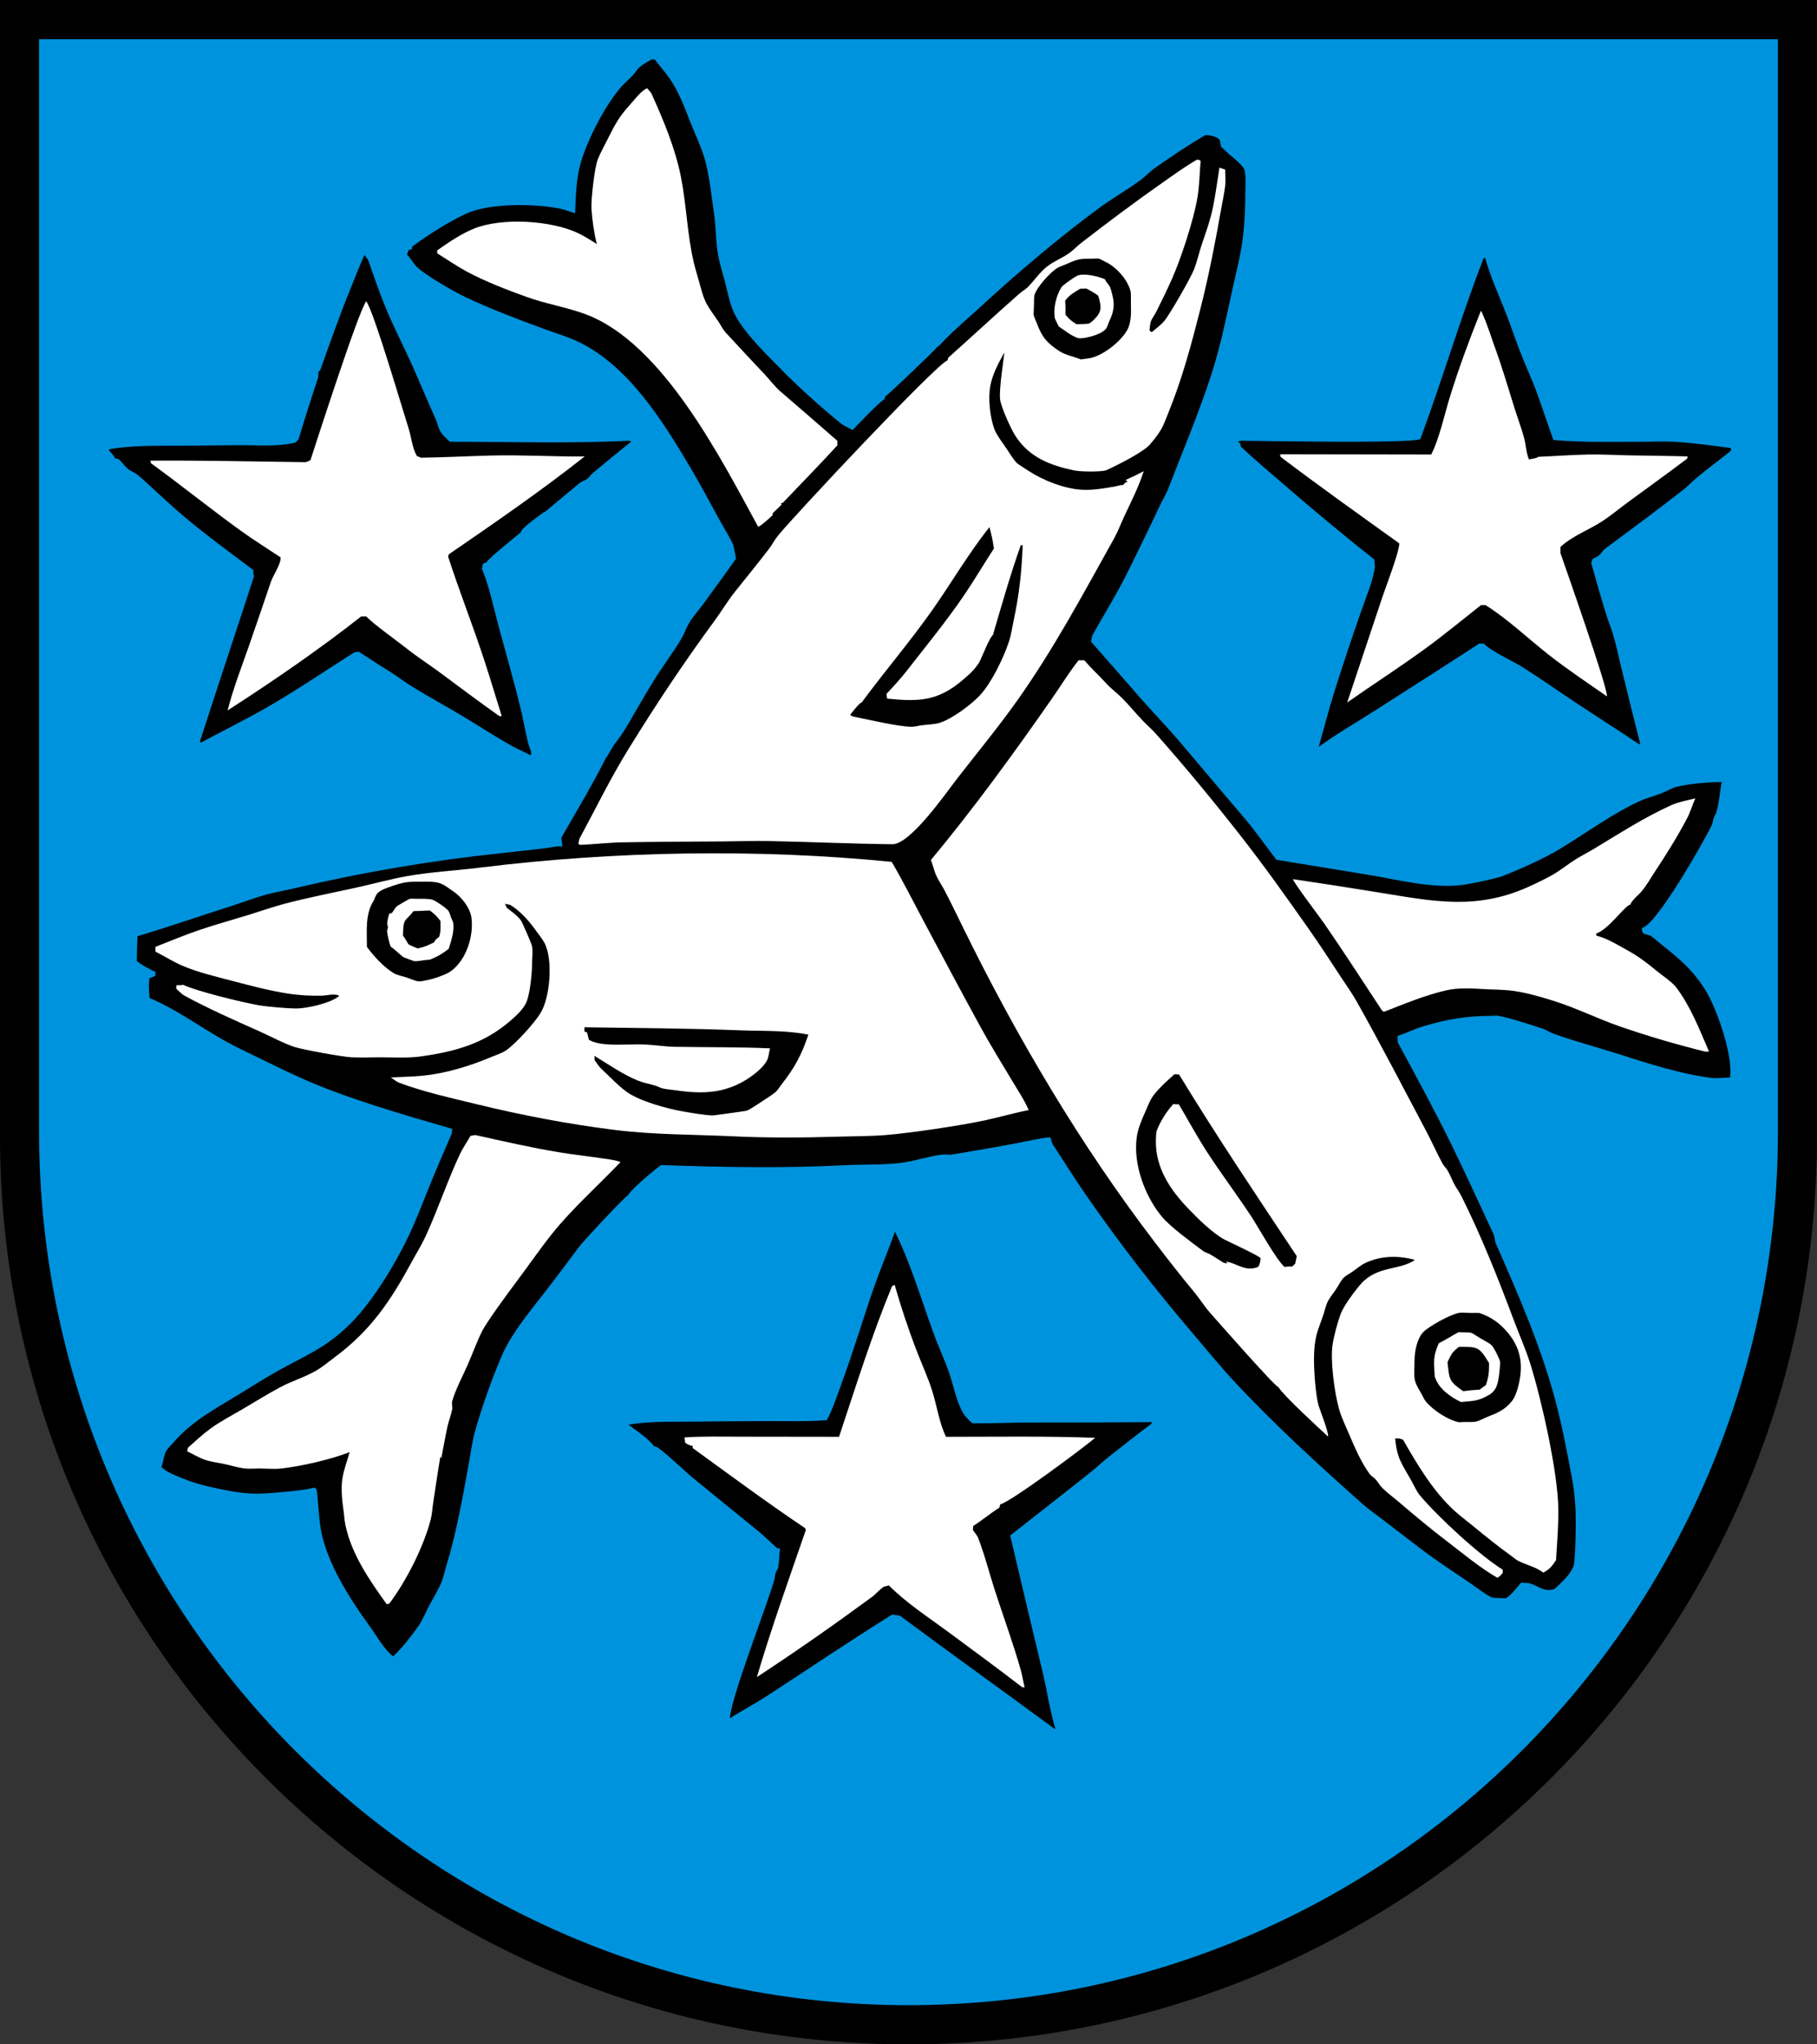 <?xml version="1.0" encoding="iso-8859-1"?>
<!-- Generator: Adobe Illustrator 10.0, SVG Export Plug-In . SVG Version: 3.0.0 Build 77)  -->
<!DOCTYPE svg PUBLIC "-//W3C//DTD SVG 1.0//EN"    "http://www.w3.org/TR/2001/REC-SVG-20010904/DTD/svg10.dtd">
<svg  xmlns="http://www.w3.org/2000/svg" xmlns:xlink="http://www.w3.org/1999/xlink" xmlns:a="http://ns.adobe.com/AdobeSVGViewerExtensions/3.0/"
	 width="283.465" height="318.897" viewBox="0 0 283.465 318.897"
	 style="overflow:visible;enable-background:new 0 0 283.465 318.897" xml:space="preserve">
	<rect x="0" y="0" width="283.465" height="318.897" fill="#333333" stroke="none"/>
	<g id="Wappenrand" style="display:none;">
	</g>
	<g id="Strich_Wappen_Wappen">
	</g>
	<g id="CMYK_Wappen">
		<path d="M0,0h283.465v177.165c0,78.278-63.455,141.732-141.732,141.732S0,255.443,0,177.165V0z"/>
		
			<path style="fill-rule:evenodd;clip-rule:evenodd;fill:#0093DD;stroke:#0093DD;stroke-width:0.283;stroke-miterlimit:3.864;" d="
			M205.487,116.857c2.876-2.135,6.069-3.96,9.085-5.889c5.434-3.475,10.872-6.942,16.276-10.461c0.193,0.039,0.402,0.053,0.599,0.04
			c1.074,1.142,4.54,2.718,5.922,3.589c2.77,1.745,5.466,3.651,8.194,5.463c3.371,2.238,6.787,4.407,10.149,6.66
			c0.104-0.046,0.244-0.079,0.358-0.06c-1.01-4.004-2.006-8.012-2.99-12.022c-0.443-1.806-0.814-3.688-1.356-5.463
			c-0.259-0.852-0.625-1.696-0.896-2.552c-0.873-2.75-1.648-5.539-2.433-8.314l0.14-0.499c0.319-0.242,0.76-0.391,1.057-0.638
			c0.334-0.279,0.535-0.728,0.897-0.997c4.125-3.078,8.323-6.146,12.361-9.331c0.604-0.476,1.145-1.075,1.734-1.575
			c1.807-1.531,3.73-2.934,5.583-4.406v-0.638c-2.955-0.389-6.039-0.829-9.012-0.997c-1.522-0.086-3.104,0-4.633,0
			c-4.697,0-9.39,0.131-14.07-0.26c-0.934-2.537-1.741-5.123-2.691-7.656c-0.609-1.626-1.339-3.216-1.994-4.825
			c-0.892-2.188-1.645-4.435-2.479-6.646c-1.117-2.959-2.703-6.292-3.483-9.325c-0.137,0.063-0.307,0.105-0.458,0.1
			c-3.595,9.281-6.408,18.877-9.87,28.212c-1.271,0.686-24.488,0.285-27.794,0.239c-0.264-0.003-0.601,0.199-0.897,0.199
			c0.171,0.143,0.352,0.278,0.538,0.399c0.058,0.153,0.103,0.333,0.1,0.498c2.175,2.08,4.507,4.012,6.779,5.982
			c4.606,3.995,9.276,7.875,14.057,11.664c0.021,0.131,0.115,1.003,0.101,1.097c-0.388,2.389-1.397,4.729-2.193,6.999
			c-1.427,4.065-2.786,8.176-4.088,12.282C207.124,110.736,206.348,113.818,205.487,116.857z M82.903,118.054
			c0.03-0.121,0.126-0.659,0.101-0.758c-0.125-0.477-0.359-0.936-0.479-1.436c-0.442-1.851-0.762-3.737-1.217-5.583
			c-1.036-4.208-2.243-8.396-3.376-12.581c-0.793-2.926-1.433-6.181-2.605-8.992l0.159-0.698l0.499-0.159
			c0.141-0.511,4.826-4.261,5.264-4.626c0.151-0.126,0.221-0.416,0.359-0.559c0.906-0.938,2.233-1.847,3.289-2.632
			c0.139,0.035,0.57-0.378,0.645-0.438c1.657-1.355,3.277-2.755,4.938-4.107c0.361-0.294,0.924-0.44,1.296-0.737
			c0.266-0.213,0.468-0.572,0.738-0.798c2.075-1.729,4.17-3.459,6.28-5.144c-0.124-0.043-0.628-0.205-0.737-0.199
			c-9.14,0.468-18.668,0.16-27.814,0.16c-0.558-0.5-1.195-1.075-1.535-1.755c-0.259-0.517-0.367-1.17-0.619-1.715
			c-1.276-2.767-2.411-5.614-3.668-8.394c-1.372-3.035-2.921-6.032-4.188-9.112c-0.968-2.354-1.805-4.838-2.651-7.237
			c-0.023-0.065-0.595-0.858-0.698-1.037c-0.16,0.188-0.192,0.28-0.232,0.373l-0.585,1.356c-0.544,1.268-1.036,2.557-1.556,3.834
			c-1.688,4.158-3.185,8.392-4.686,12.621c-0.09,0.036-0.19,0.089-0.259,0.16c-0.057,0.314-0.008,0.82-0.1,1.097
			c-1.056,3.165-2.072,6.355-3.031,9.55c-0.006,0.021-0.349,0.35-0.398,0.399c-2.803,0.669-5.929,0.377-8.793,0.398l-9.132,0.08
			c-3.721,0.028-7.551-0.089-11.226,0.578v0.398c0.378,0.392,0.756,0.72,0.938,1.236l0.657,0.159
			c0.447,0.472,0.908,1.083,1.396,1.496c0.341,0.289,0.983,0.558,1.375,0.837c0.49,0.35,1.048,0.888,1.496,1.296
			c1.958,1.783,3.92,3.636,5.941,5.344c3.428,2.896,7.131,5.57,10.707,8.274c-0.029,0.348-0.072,0.43,0.1,0.837
			c-2.809,8.683-5.733,17.33-8.514,26.02c0.142,0.045,0.291,0.08,0.438,0.1c3.325-1.794,6.753-3.471,10.029-5.343
			c4.702-2.687,9.224-5.771,13.798-8.673c0.2-0.127,0.469-0.079,0.697-0.139l0.756,0.485c1.339,0.86,2.141,1.427,3.432,2.207
			c1.51,0.911,2.917,2.013,4.427,2.931c2.494,1.517,5.075,2.922,7.583,4.426c2.617,1.57,5.202,3.27,7.869,4.746
			C80.951,117.117,81.955,117.503,82.903,118.054z M61.33,258.559c1.281-1.092,3.104-3.465,4.027-4.765
			c0.6-0.844,1.066-1.988,1.542-2.918c0.675-1.318,1.545-2.662,2.107-4.021c0.333-0.805,0.522-1.77,0.777-2.612
			c1.552-5.131,2.479-10.329,3.436-15.599c0.338-1.854,0.586-3.847,1.11-5.655c1.104-3.804,2.497-7.732,4.048-11.365
			c1.646-3.858,5.045-7.734,7.576-11.065c1.485-1.954,2.957-3.917,4.427-5.882c0.896-1.196,7.331-8.033,7.716-8.155
			c0.458-0.907,4.099-3.943,5.085-4.646c9.554,0.348,19.208,0.512,28.751,0.021c2.83-0.146,5.836-0.014,8.634-0.359
			c2.157-0.267,4.292-1.039,6.46-1.296c0.479-0.057,1.025,0.079,1.496,0c3.423-0.576,6.85-1.158,10.262-1.801
			c0.71-0.134,4.374-0.927,4.991-0.891c0.058,0.141,0.245,0.875,0.259,0.897c1.721,2.633,3.396,5.331,5.185,7.916
			c5.246,7.584,10.935,14.925,16.928,21.932c2.03,2.374,4.018,4.831,6.142,7.118c6.374,6.868,13.291,13.17,20.277,19.38
			c0.911,0.81,2.006,1.547,2.971,2.293c2.001,1.546,4.009,3.082,6.021,4.612c2.437,1.852,4.956,3.489,7.483,5.204
			c1.092,0.741,2.545,1.902,3.702,2.446c0.112,0.053,1.981,0.104,2.233,0.1c0.922-0.539,1.708-1.663,2.393-2.433
			c0.416,0.062,0.965,0.012,1.355,0.14c1.308,0.426,2.022,1.26,3.529,0.937c0.494-0.106,0.831-0.584,1.196-0.917
			c0.797-0.726,1.766-1.776,2.153-2.811c0.364-0.971,0.399-7.552,0.339-8.773c-0.072-1.472-0.229-3.239-0.498-4.686
			c-0.787-4.222-1.578-8.45-2.691-12.601c-2.253-8.396-5.761-16.43-9.252-24.365c-0.197-0.449-0.161-1.032-0.359-1.456
			c-2.175-4.669-4.316-9.37-6.579-13.997c-2.626-5.369-5.534-10.691-8.374-15.951c-0.017-0.029,0-0.737,0-0.837
			c1.294-0.431,2.543-1.06,3.848-1.456c3.439-1.044,6.787-1.635,10.368-1.635c0.424,0,1.032-0.081,1.436,0
			c1.778,0.355,5.026,1.396,6.819,1.994c0.54,0.18,1.021,0.544,1.555,0.738c3.215,1.165,6.587,2.058,9.85,3.09
			c4.828,1.527,9.816,3.188,14.854,3.848c0.928,0.122,2.131-0.06,3.091-0.06c0.614-3.379-2.015-10.766-3.629-13.499
			c-1.928-3.263-4.261-5.28-7.197-7.577c-0.528-0.412-1.057-0.937-1.615-1.296c-0.093-0.059-0.918-0.284-1.097-0.339
			c-0.143-0.271-0.214-0.355-0.16-0.658c2.423-0.742,9.806-13.826,10.867-16.09c0.167-0.356,0.196-0.835,0.339-1.216
			c0.091-0.243,0.283-0.479,0.358-0.718c0.481-1.535,0.563-3.39,0.897-4.985c-2.198,0.021-5.09,0.243-7.178,0.738
			c-0.77,0.183-1.686,0.74-2.452,1.037c-1.131,0.436-2.379,0.758-3.47,1.256c-4.106,1.875-8.592,5.143-12.462,7.477
			c-2.415,1.457-6.307,3.199-8.872,4.187c-1.011,0.389-4.822,1.178-5.982,1.336c-4.801,0.655-9.93-0.725-14.635-1.509
			c-4.837-0.806-9.68-1.565-14.516-2.379c-1.638-2.113-3.193-4.393-4.925-6.42c-3.33-3.899-6.649-7.844-9.969-11.764
			c-2.173-2.565-4.538-4.977-6.739-7.517c-2.392-2.76-4.809-5.49-7.218-8.234c0.062-0.281,0.125-0.553,0.173-0.838
			c1.621-2.924,3.338-5.687,4.812-8.514c1.157-2.221,2.231-4.495,3.33-6.739c0.853-1.742,1.681-3.489,2.512-5.243
			c0.341-0.72,0.852-1.536,1.137-2.273c2.316-5.983,4.837-11.938,6.819-18.044c1.422-4.381,2.348-9.026,3.329-13.518
			c0.439-2.008,0.974-4.038,1.316-6.061c0.47-2.771,0.638-5.824,0.638-8.634c0-0.825,0.17-3.317-0.239-3.968
			c-0.493-0.784-1.672-1.701-2.372-2.292c-0.134-0.113-1.092-1.07-1.177-1.097c-0.084-0.35-0.145-0.701-0.199-1.057
			c-0.51-0.63-1.632-0.837-2.433-0.837c-2.75,1.625-5.478,3.437-8.075,5.283c-0.704,0.501-1.304,1.177-1.994,1.695
			c-2.025,1.519-4.274,2.773-6.32,4.267c-6.072,4.431-13.05,10.333-18.49,15.359c-1.968,1.818-4.07,3.562-5.935,5.482
			c-0.148,0.153-0.803,0.924-1.057,0.99c-0.126,0.285-7.357,7.202-8.155,7.776c-0.058,0.118-0.103,0.266-0.1,0.398
			c-0.81,0.412-4.249,4.076-4.885,4.726c-0.547-0.314-1.269-0.608-1.755-0.997c-2.551-2.04-6.749-5.805-9.013-8.135
			c-2.414-2.485-5.587-5.463-7.277-8.454c-0.937-1.657-1.257-3.682-1.734-5.503c-0.337-1.283-0.771-2.607-1.017-3.907
			c-0.398-2.109-0.33-4.353-0.639-6.48c-0.371-2.564-0.8-6.586-1.595-9.072c-0.614-1.92-1.539-3.835-2.273-5.722
			c-0.822-2.116-1.788-4.592-3.11-6.48c-0.717-1.024-1.577-1.988-2.333-2.991c-0.196-0.033-0.398-0.053-0.598-0.06
			c-0.62,0.383-1.542,0.854-2.054,1.355c-0.349,0.342-0.618,0.813-0.957,1.177c-0.534,0.573-1.146,1.079-1.675,1.654
			c-2.548,2.776-5.526,8.558-6.54,12.223c-0.666,2.406-0.729,5.077-0.838,7.557c-0.766-0.23-1.571-0.545-2.353-0.698
			c-3.896-0.765-11.01-0.856-14.635,0.857c-2.889,1.365-5.793,3.237-8.374,5.124c-0.058,0.118-0.104,0.267-0.1,0.399
			c-0.118,0.057-0.267,0.103-0.399,0.1c-0.234,0.263-0.283,0.625-0.358,0.957c0.59,0.527,0.857,1.121,1.355,1.695
			c1.17,1.349,5.98,4.071,7.597,4.845c4.033,1.932,8.091,3.451,12.282,5.005c1.731,0.642,3.611,1.187,5.284,1.954
			c7.899,3.625,13.307,12.311,17.565,19.459c1.637,2.748,3.124,5.573,4.666,8.374c0.699,1.271,1.527,2.555,2.133,3.868
			c0.064,0.139,0.397,1.836,0.439,2.093c-1.682,2.376-3.389,4.727-5.111,7.072c-0.716,0.975-1.685,2.025-2.267,3.077
			c-0.411,0.745-0.691,1.561-1.136,2.313c-1.289,2.179-2.85,4.211-4.188,6.36c-0.987,1.586-1.926,3.213-2.871,4.825
			c-0.703,1.197-1.383,2.457-2.153,3.609c-0.489,0.73-1.07,1.404-1.535,2.153l-0.725,1.223c-0.021,0.037-0.16,0.337-0.233,0.313
			c-2.153,4.289-4.654,8.439-7.038,12.601l0.16,1.236c-0.795-0.072-1.848,0.213-2.639,0.299c-2.252,0.247-4.5,0.521-6.753,0.758
			c-10.79,1.136-21.442,2.94-32.002,5.417c-1.494,0.351-3.022,0.62-4.506,1.004c-1.706,0.441-3.421,1.115-5.104,1.654
			c-5.09,1.63-10.158,3.379-15.272,4.925c-0.051,1.329-0.1,2.658-0.1,3.988c0.302,0.455,2.515,1.626,2.891,1.754v0.439
			c-0.292,0.138-0.594,0.249-0.897,0.359c-0.198,1.189-0.106,2.093,0,3.29c4.935,2.063,9.25,5.569,14.077,7.896
			c3.187,1.536,6.367,3.153,9.591,4.605c6.96,3.136,16.11,5.777,23.527,7.916c-0.044,0.146-0.032,0.533-0.06,0.598
			c-1.251,2.918-2.524,5.827-3.709,8.772c-0.936,2.326-1.843,4.712-2.911,6.979c-2.065,4.384-5.648,10.334-9.072,13.758
			c-3.866,3.866-6.818,4.88-11.465,7.477c-2.011,1.124-3.972,2.392-5.941,3.589c-3.821,2.324-7.468,4.245-10.388,7.676
			c-0.303,0.356-0.792,0.79-1.018,1.176c-0.396,0.682-0.545,1.912-0.797,2.692c0.873,0.873,2.255,1.358,3.396,1.828
			c2.009,0.827,3.6,1.202,5.696,1.642c4.398,0.923,5.816,0.902,10.269,0.479c1.604-0.153,3.067-0.269,4.626-0.658l0.239,0.2
			c0.28,2.058,0.3,4.203,0.657,6.241c0.908,5.168,4.563,10.889,7.597,15.053C58.663,255.26,59.787,257.372,61.33,258.559z
			 M164.474,269.824h0.358c-0.912-2.996-1.334-6.079-2.061-9.119c-1.681-7.042-3.372-14.079-5.018-21.128
			c4.112-3.223,8.229-6.443,12.322-9.69c1.174-0.932,2.29-2.004,3.469-2.911c2.047-1.574,4.028-3.21,6.122-4.726
			c0.049-0.036,0.232-0.472,0.259-0.558c-6.16,0.051-12.323,0.06-18.483,0.06c-3.223,0-6.45,0.14-9.67,0.14
			c-0.521-0.455-1.12-1.025-1.456-1.635c-1.095-1.991-1.509-4.621-2.313-6.739c-0.76-2.003-1.648-3.969-2.373-5.981
			c-1.895-5.265-3.517-10.743-6.021-15.751c-1.116,3.091-2.401,6.129-3.489,9.231c-0.766,2.184-1.456,4.407-2.18,6.606
			c-1.005,3.054-2.006,6.076-3.124,9.092c-0.583,1.572-1.115,3.199-1.914,4.679c-2.966,0.225-6.02,0.14-8.992,0.14
			c-4.044,0-8.093,0.049-12.136,0.087c-3.4,0.031-6.728-0.077-10.076,0.531c1.174,0.899,3.396,2.337,4.247,3.569
			c0.081,0.022,0.492,0.126,0.538,0.159c1.952,1.423,3.829,3.369,5.723,4.925c3.278,2.693,6.579,5.358,9.87,8.035
			c1.069,0.871,2.103,1.916,3.149,2.831h0.3c-0.1,0.958-0.097,2.061-0.3,2.991c-0.011,0.051-0.288,0.42-0.339,0.598
			c-0.103,0.361-0.124,0.739-0.219,1.097c-0.983,3.688-7.27,19.636-6.919,21.933c1.982-1.295,4.099-2.401,6.081-3.689
			c6.464-4.198,12.833-8.529,19.381-12.601c0.375,0.007,0.729,0.148,1.097,0.14C148.317,258.094,156.443,263.896,164.474,269.824z
			 M6.237,6.253h270.99v170.218c0,75.208-60.662,136.174-135.495,136.174S6.237,251.679,6.237,176.471V6.253z"/>
		<g>
			<path style="fill-rule:evenodd;clip-rule:evenodd;fill:#FFFFFF;" d="M159.488,263.205h0.359
				c-0.222-0.887-0.351-1.815-0.599-2.692c-1.187-4.194-2.726-8.355-4.067-12.508c-0.868-2.687-1.583-5.547-2.612-8.168
				c-0.146-0.373-0.585-0.823-0.797-1.196c0.039-0.193,0.053-0.402,0.039-0.598c1.438-0.902,2.657-1.97,4.088-2.851l0.16-0.539
				c1.546-0.324,12.669-8.577,14.794-10.368c-7.75-0.289-15.516-0.16-23.269-0.16c-1.066-2.172-1.424-4.865-2.153-7.158
				c-0.694-2.182-1.691-4.338-2.513-6.48c-1.256-3.278-2.381-6.692-3.35-10.068c-0.127,0.075-0.261,0.146-0.398,0.199
				c-3.164,7.643-5.659,15.661-8.274,23.507l-15.333-0.02c-2.924,0-5.874-0.081-8.793,0.12c0.048,0.253,0.113,0.498,0.1,0.758
				c0.162,0.295,0.941,0.518,1.196,0.598v0.299c5.809,4.214,11.588,8.502,17.546,12.501l0.1,0.299
				c-2.628,7.603-5.353,15.213-7.636,22.929c6.086-3.981,12.038-8.156,17.904-12.461c0.647-0.475,1.179-1.138,1.835-1.595
				c0.103-0.071,0.707-0.215,0.857-0.239c2.793,2.794,6.174,4.969,9.351,7.317C151.854,257.462,155.712,260.299,159.488,263.205z"/>
			<path style="fill-rule:evenodd;clip-rule:evenodd;fill:#FFFFFF;" d="M60.333,250.245l0.398-0.1
				c2.641-3.493,5.443-9.015,6.48-13.199c0.192-0.775,0.236-1.658,0.359-2.453c0.376-2.438,0.718-4.888,1.137-7.317l0.139,0.299
				c0.316-1.64,0.604-3.293,0.957-4.925c0.196-0.907,0.561-1.79,0.738-2.692c0.074-0.376-0.1-0.895,0-1.256
				c0.497-1.812,1.651-3.955,2.412-5.689c0.755-1.719,1.406-3.54,2.233-5.217c0.729-1.478,4.171-6.15,5.304-7.656
				c1.891-2.513,3.685-5.141,5.643-7.597c3.113-3.903,7.223-7.542,10.667-11.165c-0.492-0.3-2.64-0.557-3.196-0.638
				c-2.121-0.311-4.26-0.551-6.374-0.897c-4.39-0.718-8.757-1.736-13.1-2.692l-0.737,0.139c-0.555,0.971-1.225,1.94-1.695,2.951
				c-1.947,4.184-3.412,8.611-5.344,12.8c-0.596,1.293-1.394,2.553-2.073,3.808c-3.291,6.075-6.383,10.748-12.003,14.914
				c-0.931,0.69-1.917,1.532-2.911,2.113c-1.78,1.041-3.864,1.658-5.683,2.632c-1.975,1.057-3.909,2.268-5.842,3.403
				c-1.667,0.979-3.421,1.882-4.985,3.017c-1.271,0.923-2.356,1.956-3.529,2.991c-0.028,0.188-0.073,0.38-0.14,0.558
				c0.884,0.435,1.868,1.02,2.792,1.336c0.88,0.301,1.953,0.436,2.871,0.625c1.091,0.224,2.252,0.598,3.35,0.731
				c0.667,0.081,1.454,0,2.134,0c1.139,0,2.427,0.125,3.549,0c3.128-0.348,7.658-1.389,10.667-2.552
				c-0.391,1.331-0.962,2.886-1.156,4.247c-0.191,1.342-0.053,3.232,0.159,4.566c0.136,0.852,0.159,1.776,0.34,2.611
				C54.881,242.524,57.652,246.504,60.333,250.245z"/>
			<path style="fill-rule:evenodd;clip-rule:evenodd;fill:#FFFFFF;" d="M227.619,221.853l0.438-0.026
				c0.678-0.042,1.547,0.044,2.193-0.073c0.513-0.093,1.197-0.501,1.701-0.698c1.563-0.611,2.78-1.09,3.882-2.452
				c0.565-0.699,0.878-1.744,1.083-2.592c0.883-3.642,0.123-6.435-2.525-9.032c-0.989-0.97-2.298-1.77-3.643-2.173
				c-0.055-0.017-1.066,0-1.216,0c-0.583,0-1.418-0.111-1.974,0c-1.358,0.272-4.661,2.088-5.523,2.991
				c-0.95,0.995-1.355,3.005-1.355,4.347c0,0.907-0.117,1.982,0,2.871c0.1,0.759,0.578,1.563,0.957,2.193
				c0.258,0.43,0.49,1.013,0.797,1.396C223.519,219.951,225.907,221.526,227.619,221.853z M196.275,197.627
				c0.306-0.449,0.325-0.809,0.398-1.356c-0.203-0.371-5.201-2.669-5.683-2.931c-1.89-1.028-4.203-3.337-5.682-4.885
				c-2.755-2.883-4.985-6.222-4.985-10.348c0-0.334,0.019-1.447,0.14-1.754c0.583-1.48,1.529-2.988,2.592-4.147
				c0.246,0.062,0.602,0.073,0.857,0.06c1.451,2.461,2.835,5.023,4.387,7.417c2.167,3.343,4.574,6.547,6.779,9.87
				c1.169,1.761,4.048,7.002,5.323,8.075c0.362-0.073,0.826-0.072,1.196-0.06l0.459-0.438c0.067-0.403,0.198-0.788,0.239-1.196
				c-6.229-9.382-12.487-18.69-18.344-28.313c-0.251-0.027-0.485-0.04-0.737-0.04c-1.133,0.999-2.244,2.001-3.19,3.19
				c-0.608,0.764-0.995,1.864-1.39,2.745c-0.547,1.223-1.124,2.587-1.302,3.935c-0.557,4.213,1.308,9.228,3.987,12.401
				c1.37,1.623,4.731,4.049,6.42,5.323c0.24,0.181,0.713,0.297,0.997,0.459c0.732,0.415,1.437,0.895,2.153,1.336
				c0.076,0.047,0.531,0.106,0.639,0.1l-0.299-0.299C193.105,197.106,194.271,198.422,196.275,197.627z M233.601,246.117
				c-2.846-1.654-5.389-3.807-8.002-5.802c-2.531-1.934-4.949-3.954-7.371-6.021c-0.869-0.742-1.884-1.472-2.672-2.293
				c-0.322-0.336-0.57-0.794-0.877-1.156c-0.285-0.338-0.772-0.6-1.017-0.938c-1.36-1.882-2.261-4.021-3.177-6.147
				c-0.566-1.313-1.224-2.679-1.608-4.061c-0.679-2.438-1.35-7.36-0.997-9.87c0.197-1.404,0.796-3.592,1.296-4.924
				c0.468-1.247,2.282-3.681,3.19-4.686c2.529-2.801,6.085-2.05,8.374-3.689c-2.56-0.711-5.341-0.674-7.776,0.499
				c-0.636,0.306-1.352,0.9-1.934,1.316c-0.428,0.306-1.053,0.614-1.416,0.977c-0.429,0.429-0.804,1.216-1.149,1.734
				c-0.431,0.646-1.062,1.402-1.383,2.094c-0.267,0.574-0.419,1.306-0.618,1.914c-0.343,1.044-0.798,2.113-1.076,3.17
				c-0.493,1.872-0.435,4.509-0.299,6.44c0.092,1.308,0.281,3.391,0.638,4.625c0.202,0.702,1.594,4.15,1.455,4.785
				c-1.293-1.201-6.917-6.343-7.716-7.676c-0.644-0.186-9.855-10.692-10.668-11.604c-0.893-1.004-1.63-2.215-2.492-3.25
				c-2.067-2.48-4.029-5.007-6.001-7.583c-11.741-15.337-21.719-32.223-30.2-49.567c-0.893-1.825-1.779-3.654-2.719-5.456
				c-0.403-0.773-0.928-1.531-1.296-2.313c-0.356-0.756-0.552-1.697-0.857-2.492c6.71-8.067,12.948-16.662,18.941-25.262
				c1.357-1.946,2.614-4.022,4.088-5.881h0.897c1.08,1.264,2.328,2.396,3.449,3.628c0.724,0.797,1.668,1.489,2.433,2.253
				c1.138,1.139,2.152,2.408,3.27,3.569c0.653,0.679,1.391,1.313,2.014,2.014c4.521,5.086,8.962,10.475,13.16,15.831
				c3.685,4.702,7.168,9.61,10.607,14.495c1.739,2.472,3.37,4.976,5.024,7.503c0.862,1.317,1.822,2.651,2.592,4.021
				c3.715,6.61,7.215,13.375,10.767,20.078c0.888,1.674,1.653,3.42,2.553,5.084c0.225,0.416,0.608,0.747,0.837,1.156
				c0.379,0.677,0.658,1.406,1.018,2.094c0.32,0.616,0.771,1.186,1.076,1.794c3.12,6.241,5.708,12.755,8.155,19.281
				c0.869,2.318,1.916,4.661,2.651,7.018c1.703,5.457,4.271,16.748,4.347,22.57c0.034,2.625-0.2,5.352-0.358,7.976
				c-0.73,1.063-0.88,1.308-1.994,1.954c-1.062-0.877-2.728-1.224-3.928-1.854c-0.351-0.184-0.729-0.523-1.057-0.758
				c-2.094-1.501-4.053-3.09-6.042-4.726c-0.961-0.79-1.999-1.549-2.911-2.393c-3.304-3.054-5.721-7.139-7.936-11.006
				c-0.448-0.204-0.744-0.213-1.236-0.199c0.307,3.139,0.992,3.85,2.513,6.553c0.404,0.719,0.854,1.743,1.376,2.359
				c2.847,3.368,9.216,9.265,12.9,11.564v0.498C234.165,245.724,233.977,245.883,233.601,246.117z"/>
			<path style="fill-rule:evenodd;clip-rule:evenodd;fill:#FFFFFF;" d="M228.257,217.008c0.854-0.117,1.731-0.199,2.592-0.239
				c0.312-0.242,0.625-0.486,0.957-0.698c0.454-1.327,0.499-2.05,0.499-3.449c-1.557-2.545-1.707-2.532-4.686-2.532
				c-1.106,0.838-1.201,1.14-1.795,2.393C226.116,215.232,226.045,215.445,228.257,217.008z M227.918,218.702
				c-1.692-0.823-3.501-2.075-4.087-3.987c-0.025-0.083-0.069-1.176-0.08-1.356c-0.092-1.565,0.097-2.456,0.718-3.829
				c1.053-0.526,2.052-1.178,3.091-1.734c0.62,0.063,1.473-0.028,2.054,0.14c0.052,0.015,1.328,0.816,1.495,0.917
				c0.469,0.284,1.131,0.584,1.535,0.938c0.431,0.377,1.245,2.106,1.355,2.532c0.095,0.363-0.113,2.089-0.186,2.539
				c-0.178,1.113-0.423,2.092-1.469,2.705C230.536,218.624,229.784,218.514,227.918,218.702z"/>
			<path style="fill-rule:evenodd;clip-rule:evenodd;fill:#FFFFFF;" d="M126.111,161.399c-3.398-0.715-7.116-0.541-10.588-0.678
				c-8.107-0.32-16.232-0.354-24.345-0.479v0.658l0.398,0.14c0.114,0.38,0.189,0.773,0.299,1.156c0.95,0.563,2.248,0.688,3.33,0.737
				c1.82,0.084,3.664-0.086,5.483,0c1.544,0.074,3.097,0.333,4.646,0.359c4.945,0.084,9.852,0.023,14.795,0.239
				c-0.15,0.554-0.208,1.352-0.459,1.854c-0.505,1.009-1.763,2.036-2.679,2.665c-3.65,2.509-7.302,2.663-11.558,2.021
				c-0.676-0.102-1.436-0.135-2.094-0.299c-0.346-0.086-0.77-0.33-1.137-0.438c-0.857-0.254-1.83-0.429-2.651-0.758
				c-2.348-0.939-4.678-2.586-6.839-3.888c0.046,0.136,0.068,0.546,0.06,0.698c0.262,0.375,0.711,1.036,1.037,1.336
				c1.254,1.153,2.582,2.598,3.947,3.589c2.009,1.457,6.346,2.64,8.74,3.05c1.503,0.258,3.146,0.557,4.659,0.638
				c0.128,0.007,5.127-0.68,5.323-0.738c0.371-0.107,1.853-1.087,2.22-1.336c0.741-0.501,1.578-0.996,2.267-1.555
				c0.33-0.268,0.67-0.832,0.938-1.177C124.019,166.467,124.974,164.717,126.111,161.399z M58.399,140.325
				c-1.461,2.186-1.156,4.683-1.156,7.377c1.104,1.5,2.62,3.169,4.227,4.127c0.488,0.291,1.375,0.467,1.934,0.638
				c0.558,0.17,1.355,0.572,1.914,0.618c0.522,0.043,2.368-0.423,2.858-0.612c0.705-0.271,1.548-0.536,2.167-0.983
				c2.418-1.749,3.615-5.539,3.189-8.434c-0.211-1.44-1.539-3.13-2.678-3.915c-1.748-1.205-2.019-1.608-4.24-1.608
				c-3.213,0-3.34-0.081-6.321,0.997c-0.432,0.156-0.948,0.407-1.297,0.694C58.689,139.477,58.412,140.195,58.399,140.325z
				 M160.485,173.163c-2.313,0.447-4.53,1.103-6.819,1.595c-3.789,0.816-11.588,1.984-15.452,2.293
				c-2.502,0.2-5.064,0.181-7.576,0.259c-5.453,0.168-10.864,0.199-16.311-0.06c-6.156-0.293-12.334-0.225-18.463-0.997
				c-7.241-0.912-14.409-2.276-21.494-4.008c-3.986-0.975-8.188-1.892-12.043-3.33c-0.458-0.17-0.942-0.569-1.355-0.837
				c1.718-0.107,3.475-0.119,5.184-0.299c3.402-0.358,7.095-1.479,10.229-2.792c0.828-0.347,2.083-0.742,2.791-1.296
				c1.566-1.223,4.092-3.992,5.125-5.623c1.544-2.438,2.017-8.532,0.598-11.066c-0.354-0.633-0.883-1.264-1.309-1.86
				c-1.087-1.521-2.367-2.988-3.975-3.981c-0.074-0.045-0.646-0.11-0.838-0.199c0.021,0.064,0.279,0.643,0.299,0.658
				c0.697,0.542,1.659,1.208,2.174,1.934c0.265,0.374,1.664,3.604,1.755,4.048c0.159,0.781,0,1.969,0,2.791
				c0,1.379-0.327,4.952-0.997,6.181c-0.574,1.052-1.446,1.838-2.333,2.612c-4.134,3.609-8.676,4.862-14.017,5.603
				c-2.067,0.287-4.345,0.14-6.421,0.14c-1.453,0-2.937,0.065-4.386,0c-1.382-0.063-7.689-1.202-8.973-1.635
				c-1.781-0.602-3.577-1.6-5.304-2.373c-3.936-1.761-8.003-3.54-11.784-5.603c-0.437-0.238-0.918-0.762-1.296-1.097
				c-0.013-0.177,0.003-0.365,0.04-0.538c0.321,0.012,0.745,0.013,1.057-0.06c2.082,1.006,9.353,2.771,11.804,3.189
				c1.356,0.232,4.47,0.499,5.842,0.499c1.701,0,5.396-0.856,6.66-1.935c-0.108-0.197-0.414-0.193-0.605-0.219
				c-0.63-0.086-1.439,0.148-2.106,0.159c-1.85,0.031-3.587-0.059-5.41-0.352c-2.931-0.473-5.755-1.224-8.627-1.981
				c-2.547-0.671-5.279-1.301-7.716-2.353c-1.431-0.617-2.797-1.485-4.188-2.193v-0.737c2.325-0.909,4.674-1.897,7.038-2.692
				c2.484-0.834,5.032-1.533,7.537-2.306c1.803-0.556,3.602-1.194,5.424-1.682c3.686-0.986,7.476-1.717,11.205-2.532
				c2.652-0.579,5.352-1.335,8.016-1.814c3.587-0.645,7.748-0.881,11.425-1.336c20.906-2.588,43.304-2.979,64.223-0.897
				c1.669,2.841,3.155,5.806,4.705,8.713c2.996,5.616,5.978,11.243,9.032,16.828c1.596,2.916,3.335,5.744,5.045,8.593
				C158.778,170.052,159.804,171.577,160.485,173.163z"/>
			<path style="fill-rule:evenodd;clip-rule:evenodd;fill:#FFFFFF;" d="M266.619,164.031c-1.451-3.349-2.897-7.102-5.124-10.009
				c-0.677-0.884-2.119-1.812-2.971-2.512c-1.485-1.221-2.824-2.278-4.5-3.197c-1.605-0.88-3.202-1.91-4.991-2.366v-0.339
				c1.886-0.581,4.473-4.368,5.284-4.486c0.409-0.863,1.182-1.377,1.794-2.093c0.777-0.909,1.448-2.125,2.113-3.13
				c1.742-2.634,3.497-5.439,4.965-8.234c0.521-0.989,0.831-2.115,1.296-3.13c-1.14,0.28-2.629,0.563-3.688,1.037
				c-4.261,1.908-8.213,4.485-12.202,6.879c-0.873,0.524-1.783,0.982-2.652,1.516c-1.218,0.747-2.367,1.703-3.589,2.412
				c-1.256,0.729-2.66,1.401-3.987,1.994c-8.095,3.616-14.697,2.238-23.188,0.857c-4.487-0.73-8.982-1.428-13.479-2.094
				c0.162,0.614,4.029,5.69,4.826,6.839c3.133,4.519,6.104,9.148,9.132,13.737c0.091,0.048,0.197,0.083,0.299,0.1
				c3.15-1.222,6.366-2.572,9.67-3.33c1.855-0.425,3.852-0.315,5.723-0.199c1.337,0.083,2.696,0.073,4.027,0.199
				c2.232,0.211,4.871,0.976,6.979,1.635c3.499,1.095,6.865,2.787,10.328,3.987c4.346,1.507,8.832,2.825,13.3,3.928
				C266.065,164.052,266.496,164.031,266.619,164.031z"/>
			<path style="fill-rule:evenodd;clip-rule:evenodd;fill:#FFFFFF;" d="M65.158,147.941c1.304-0.296,1.388-0.396,2.553-0.938
				c0.196-0.453,0.411-0.561,0.797-0.857c0.284-0.759,0.218-1.709,0.2-2.492c-0.522-0.675-0.928-1.113-1.655-1.635
				c-0.842,0.065-1.688,0.073-2.532,0.1c-1.367,1.757-1.595,0.979-1.655,3.828c0.315,0.411,0.604,0.903,0.857,1.356
				C64.176,147.549,64.679,147.752,65.158,147.941z M70.004,148.001c-0.844,0.685-1.949,1.339-2.951,1.695l-0.399,0.027
				c-0.619,0.041-1.395,0.248-1.993,0.212c-0.097-0.005-1.659-0.582-1.735-0.638c-0.681-0.507-1.262-1.143-1.993-1.655
				c-0.272-0.822-0.445-1.57-0.559-2.432c0.066-0.123,0.255-0.862,0.06-0.798c-0.079-0.668,0.102-1.254,0.299-1.894l0.399-0.1
				c0.252-0.316,0.532-0.854,0.837-1.097c0.119-0.094,1.856-1.087,1.895-1.097c0.342-0.079,0.866-0.02,1.229-0.02
				c0.638,0,1.817-0.052,2.419,0.16c0.473,0.166,2.252,1.343,2.493,1.794c0.16,0.302,0.247,0.684,0.378,1.004
				c0.047,0.114,0.311,0.688,0.319,0.751C70.898,145.266,70.403,146.738,70.004,148.001z"/>
			<path style="fill-rule:evenodd;clip-rule:evenodd;fill:#FFFFFF;" d="M159.548,85.056h-0.299
				c-1.642,4.596-2.966,9.319-4.347,13.997c-0.512,0.362-1.689,3.386-1.993,3.987c-0.613,1.211-1.644,2.109-2.652,2.978
				c-3.976,3.424-6.969,3.439-11.844,2.964c-0.046-0.191-0.119-0.569-0.1-0.758c1.055-1.127,2.202-2.374,3.15-3.589
				c3.032-3.884,6.178-7.726,8.952-11.803c1.616-2.374,3.078-4.871,4.646-7.277c-0.168-1.181-0.393-2.191-0.697-3.33
				c-3.324,4.173-5.962,8.757-9.032,13.1c-3.448,4.876-7.365,9.446-10.906,14.256c-0.387,0.056-1.63,1.723-1.795,1.934
				c0.087,0.062,0.365,0.241,0.459,0.259c2.117,0.408,7.115,1.595,9.112,1.595c0.513,0,1.117-0.173,1.635-0.239
				c0.828-0.105,1.903-0.13,2.691-0.359c1.908-0.555,5.014-2.858,6.381-4.346c1.798-1.959,3.641-5.779,4.485-8.314
				c0.337-1.01,0.511-2.195,0.731-3.243C159.013,92.658,159.381,89.323,159.548,85.056z M168.62,56.065
				c0.533-0.094,1.188-0.123,1.695-0.259c1.998-0.536,4.498-2.526,5.522-4.287c0.587-1.009,0.646-2.557,0.599-3.688
				c-0.021-0.489,0.025-2.051-0.06-2.393c-0.451-1.803-2.165-3.714-3.775-4.52c-0.161-0.08-1.05-0.547-1.149-0.564
				c-0.322-0.059-0.781,0-1.117,0c-1.929,0-2.201,0.052-3.941,0.831c-0.473,0.211-1.096,0.394-1.521,0.665
				c-1.01,0.642-3.144,2.929-3.489,4.187c-0.104,0.377-0.052,1.002-0.073,1.409l-0.066,1.642c0.1,0.449,0.357,0.939,0.519,1.375
				c0.766,2.083,1.608,3.106,3.569,4.347C166.235,55.382,167.612,55.657,168.62,56.065z M178.431,73.492
				c-0.767,2.422-2.016,4.867-3.084,7.151c-0.488,1.042-0.945,2.279-1.502,3.276c-4.801,8.604-9.439,17.309-15.154,25.362
				c-2.989,4.213-6.307,8.217-9.471,12.302c-1.693,2.187-7.203,10.14-10.009,10.108c-6.436-0.072-12.851-0.372-19.281-0.498
				c-2.358-0.046-4.737,0.043-7.098,0.06c-5.209,0.037-10.423,0.047-15.632,0.14c-2.202,0.039-4.418,0.294-6.62,0.398
				c-0.047,0.002-0.303-0.116-0.358-0.14c0.029-0.147,0.15-0.766,0.199-0.857c2.512-4.673,4.884-9.52,7.676-14.037
				c4.191-6.777,8.536-13.344,13.26-19.759c1.143-1.552,2.191-3.308,3.39-4.805c1.728-2.16,3.476-4.31,5.164-6.5
				c0.518-0.671,0.933-1.491,1.455-2.133c2.573-3.164,24.701-26.773,26.459-27.355l0.1-0.398c3.698-3.306,7.351-6.686,11.066-9.969
				c0.397-0.352,0.914-0.624,1.296-0.997c1.052-1.028,1.918-2.386,3.09-3.29c1.081-0.833,2.494-1.354,3.59-2.193
				c0.604-0.463,1.17-1.051,1.787-1.528c4.189-3.241,8.401-6.393,12.741-9.431c1.71-1.197,3.398-2.434,5.211-3.476
				c0.261-0.014,0.425-0.012,0.598,0.2c-0.162,1.872-0.182,3.877-0.498,5.722c-0.605,3.529-2.557,9.481-3.988,12.701
				c-0.757,1.703-1.591,3.402-2.426,5.071c-0.233,0.468-0.699,1.091-0.864,1.568c-0.126,0.366-0.139,0.995-0.199,1.396
				c0.12,0.066,0.235,0.15,0.34,0.239c0.619-0.498,1.441-1.137,1.953-1.735c0.849-0.99,4.183-6.798,4.686-8.135
				c0.424-1.123,0.703-2.336,1.07-3.482c0.518-1.612,1.148-3.253,1.563-4.892c0.596-2.362,0.91-5.001,1.296-7.417
				c0.295,0.112,0.605,0.18,0.896,0.299c0,0.814,0.096,1.752,0,2.553c-0.145,1.22-0.424,2.456-0.638,3.668
				c-0.922,5.226-1.931,10.397-3.236,15.546c-1.381,5.44-2.811,10.806-4.926,16.01c-0.377,0.929-0.753,2.023-1.269,2.878
				c-0.458,0.758-1.147,1.63-1.735,2.293c-0.788,0.89-3.512,2.354-4.546,2.871c-0.385,0.192-2.042,1.051-2.333,1.117
				c-1.008,0.229-3.883,0.196-4.878-0.013c-3.728-0.785-7.035-2.042-9.179-5.41c-0.689-1.083-2.061-4.135-2.332-5.423
				c-0.338-1.594,0.688-7.329,0.598-7.537c-0.883,1.644-1.79,3.274-2.153,5.124c-0.388,1.973-0.063,4.887,0.598,6.739
				c0.3,0.837,0.987,1.77,1.496,2.486c0.655,0.923,1.302,2.076,2.054,2.898c0.08,0.087,1.683,1.112,1.96,1.289
				c2.25,1.432,5.312,2.636,8.009,2.838c1.691,0.126,3.649-0.203,5.324-0.499c0.466-0.082,0.724-0.237,1.296-0.239
				c0.139-0.28,0.434-0.419,0.698-0.558c-0.125-0.056-0.245-0.126-0.359-0.199C176.535,74.436,177.503,74.001,178.431,73.492z"/>
			<path style="fill-rule:evenodd;clip-rule:evenodd;fill:#FFFFFF;" d="M77.919,111.713h0.359c-0.903-2.868-1.758-5.756-2.692-8.613
				c-1.785-5.462-3.913-10.822-5.683-16.29c0.012-0.054,0.1-0.331,0.14-0.359c7.153-4.917,14.362-9.868,21.175-15.253
				c-4.871,0.053-9.769-0.267-14.635-0.139c-3.623,0.095-7.241,0.285-10.866,0.339c-0.086,0.001-0.491-0.208-0.658-0.239
				c-0.762-1.256-0.875-2.969-1.329-4.387c-1.108-3.459-5.328-17.909-6.586-19.779c-1.133,1.266-8.019,22.681-8.714,24.803
				c-0.13,0.05-0.665,0.3-0.758,0.299c-8.067-0.105-16.158-0.292-24.226-0.239c0.058,0.118,0.104,0.267,0.1,0.399
				c4.764,3.454,9.343,7.172,14.117,10.607c1.988,1.431,4.083,2.729,6.121,4.087c0,1.192-1.132,2.67-1.535,3.848
				c-1.105,3.224-2.189,6.453-3.311,9.67c-1.207,3.47-2.519,6.782-3.429,10.348c6.845-4.387,14.392-9.58,20.836-14.655h0.798
				c1.032,1.131,4.978,3.943,6.28,4.985c1.661,1.329,3.53,2.515,5.244,3.788C71.735,107.212,74.793,109.517,77.919,111.713z"/>
			<path style="fill-rule:evenodd;clip-rule:evenodd;fill:#FFFFFF;" d="M210.173,109.58c3.978-2.782,8.076-5.427,12.003-8.274
				c3.017-2.188,5.944-4.608,8.873-6.919h0.697c3.496,2.197,6.633,5.213,9.87,7.756c2.895,2.275,6.047,4.375,9.072,6.48
				c0.274-0.998-6.819-21.099-7.238-22.311c-0.015-0.043,0-0.871,0-0.997c1.897-1.771,4.485-2.651,6.64-4.088
				c1.321-0.88,2.602-1.95,3.888-2.891c3.078-2.25,6.165-4.488,9.212-6.779l0.1-0.359c-3.124-0.095-6.258-0.109-9.384-0.172
				c-2.025-0.042-4.086-0.168-6.108-0.127c-2.604,0.054-5.23,0.253-7.836,0.359c-0.028,0.203-1.334,0.383-1.436,0.398
				c-0.454-1.083-0.452-2.227-0.758-3.35c-0.424-1.558-1.011-3.103-1.495-4.646c-0.984-3.134-1.902-6.307-3.03-9.391
				c-0.661-1.808-1.227-3.722-2.034-5.47c-0.036-0.078-0.086-0.272-0.199-0.272c-1.74,4.354-3.415,8.849-4.799,13.325
				c-0.805,2.605-1.731,6.799-2.938,9.045c-7.855,0-15.712-0.04-23.567-0.04c0.028,0.131,0.05,0.265,0.06,0.399
				c6.09,4.618,12.314,9.042,18.523,13.498c0.038,0.072,0.001,0.164-0.007,0.239c-0.179,1.606-2.066,6.484-2.605,8.095
				L210.173,109.58z"/>
			<path style="fill-rule:evenodd;clip-rule:evenodd;fill:#FFFFFF;" d="M118.275,82.165c0.509-0.147,1.942-1.513,2.253-1.795v-0.299
				c0.462-0.45,0.938-0.879,1.396-1.336c-0.028-0.083-0.051-0.172-0.06-0.259c0.077-0.027,0.176-0.053,0.259-0.04
				c2.84-2.994,5.734-5.921,8.515-8.973v-0.697c-2.979-2.606-5.973-5.197-8.973-7.776c-0.689-0.592-1.679-1.861-2.333-2.552
				c-2.044-2.158-4.066-4.335-6.081-6.52c-0.471-0.51-0.849-1.279-1.243-1.861c-0.574-0.846-1.256-1.735-1.748-2.625
				c-0.539-0.975-0.875-2.33-1.17-3.396c-0.286-1.037-0.618-2.077-0.864-3.124c-1.019-4.339-1.126-8.921-1.993-13.299
				c-0.902-4.551-2.748-8.911-4.646-13.12l-0.639-0.737c-1.085,0.545-1.924,1.779-2.738,2.665c-1.607,1.748-2.281,3.028-3.343,5.15
				c-0.534,1.069-1.138,2.149-1.595,3.25c-0.512,1.23-1.089,6.301-0.997,7.756c0.109,1.736,0.397,3.778,0.837,5.483
				c-0.936-0.569-1.945-1.227-2.931-1.695c-4.201-1.998-11.919-2.465-16.25-0.698c-2.023,0.826-3.948,2.143-5.723,3.39v0.458
				c1.509,0.937,3.027,1.991,4.586,2.832c2.942,1.587,6.282,2.857,9.411,3.988c2.948,1.065,6.137,1.572,9.072,2.651
				C103.394,53.445,112.541,71.692,118.275,82.165z"/>
			<path style="fill-rule:evenodd;clip-rule:evenodd;fill:#FFFFFF;" d="M167.962,50.583c0.594-0.049,1.28-0.013,1.854-0.1
				c0.238-0.036,0.706-0.467,0.864-0.625c1.278-1.279,1.143-2.012,0.672-3.662c-0.074-0.258-1.779-1.133-1.895-1.196
				c-0.314,0.023-0.622,0.04-0.938,0.04c-0.947,0.586-1.717,0.964-2.353,1.894c0.074,0.697,0.073,1.452,0.06,2.154
				C166.915,49.882,167.037,50.014,167.962,50.583z M172.349,43.544c0.228,0.48,0.63,0.84,0.838,1.256
				c0.128,0.257,0.447,1.594,0.498,1.934c0.167,1.121-0.039,2.115-0.518,3.11c-0.197,0.409-0.316,0.885-0.519,1.276
				c-0.502,0.97-3.164,1.675-4.188,1.655c-0.866-0.017-2.578-1.387-3.29-1.854c-0.079-0.184-0.584-1.157-0.598-1.236
				c-0.275-1.581,0.168-3.484,0.996-4.845c0.254-0.417,2.197-1.704,2.493-1.834C169.104,42.544,171.303,43.115,172.349,43.544z"/>
		</g>
	</g>
</svg>
